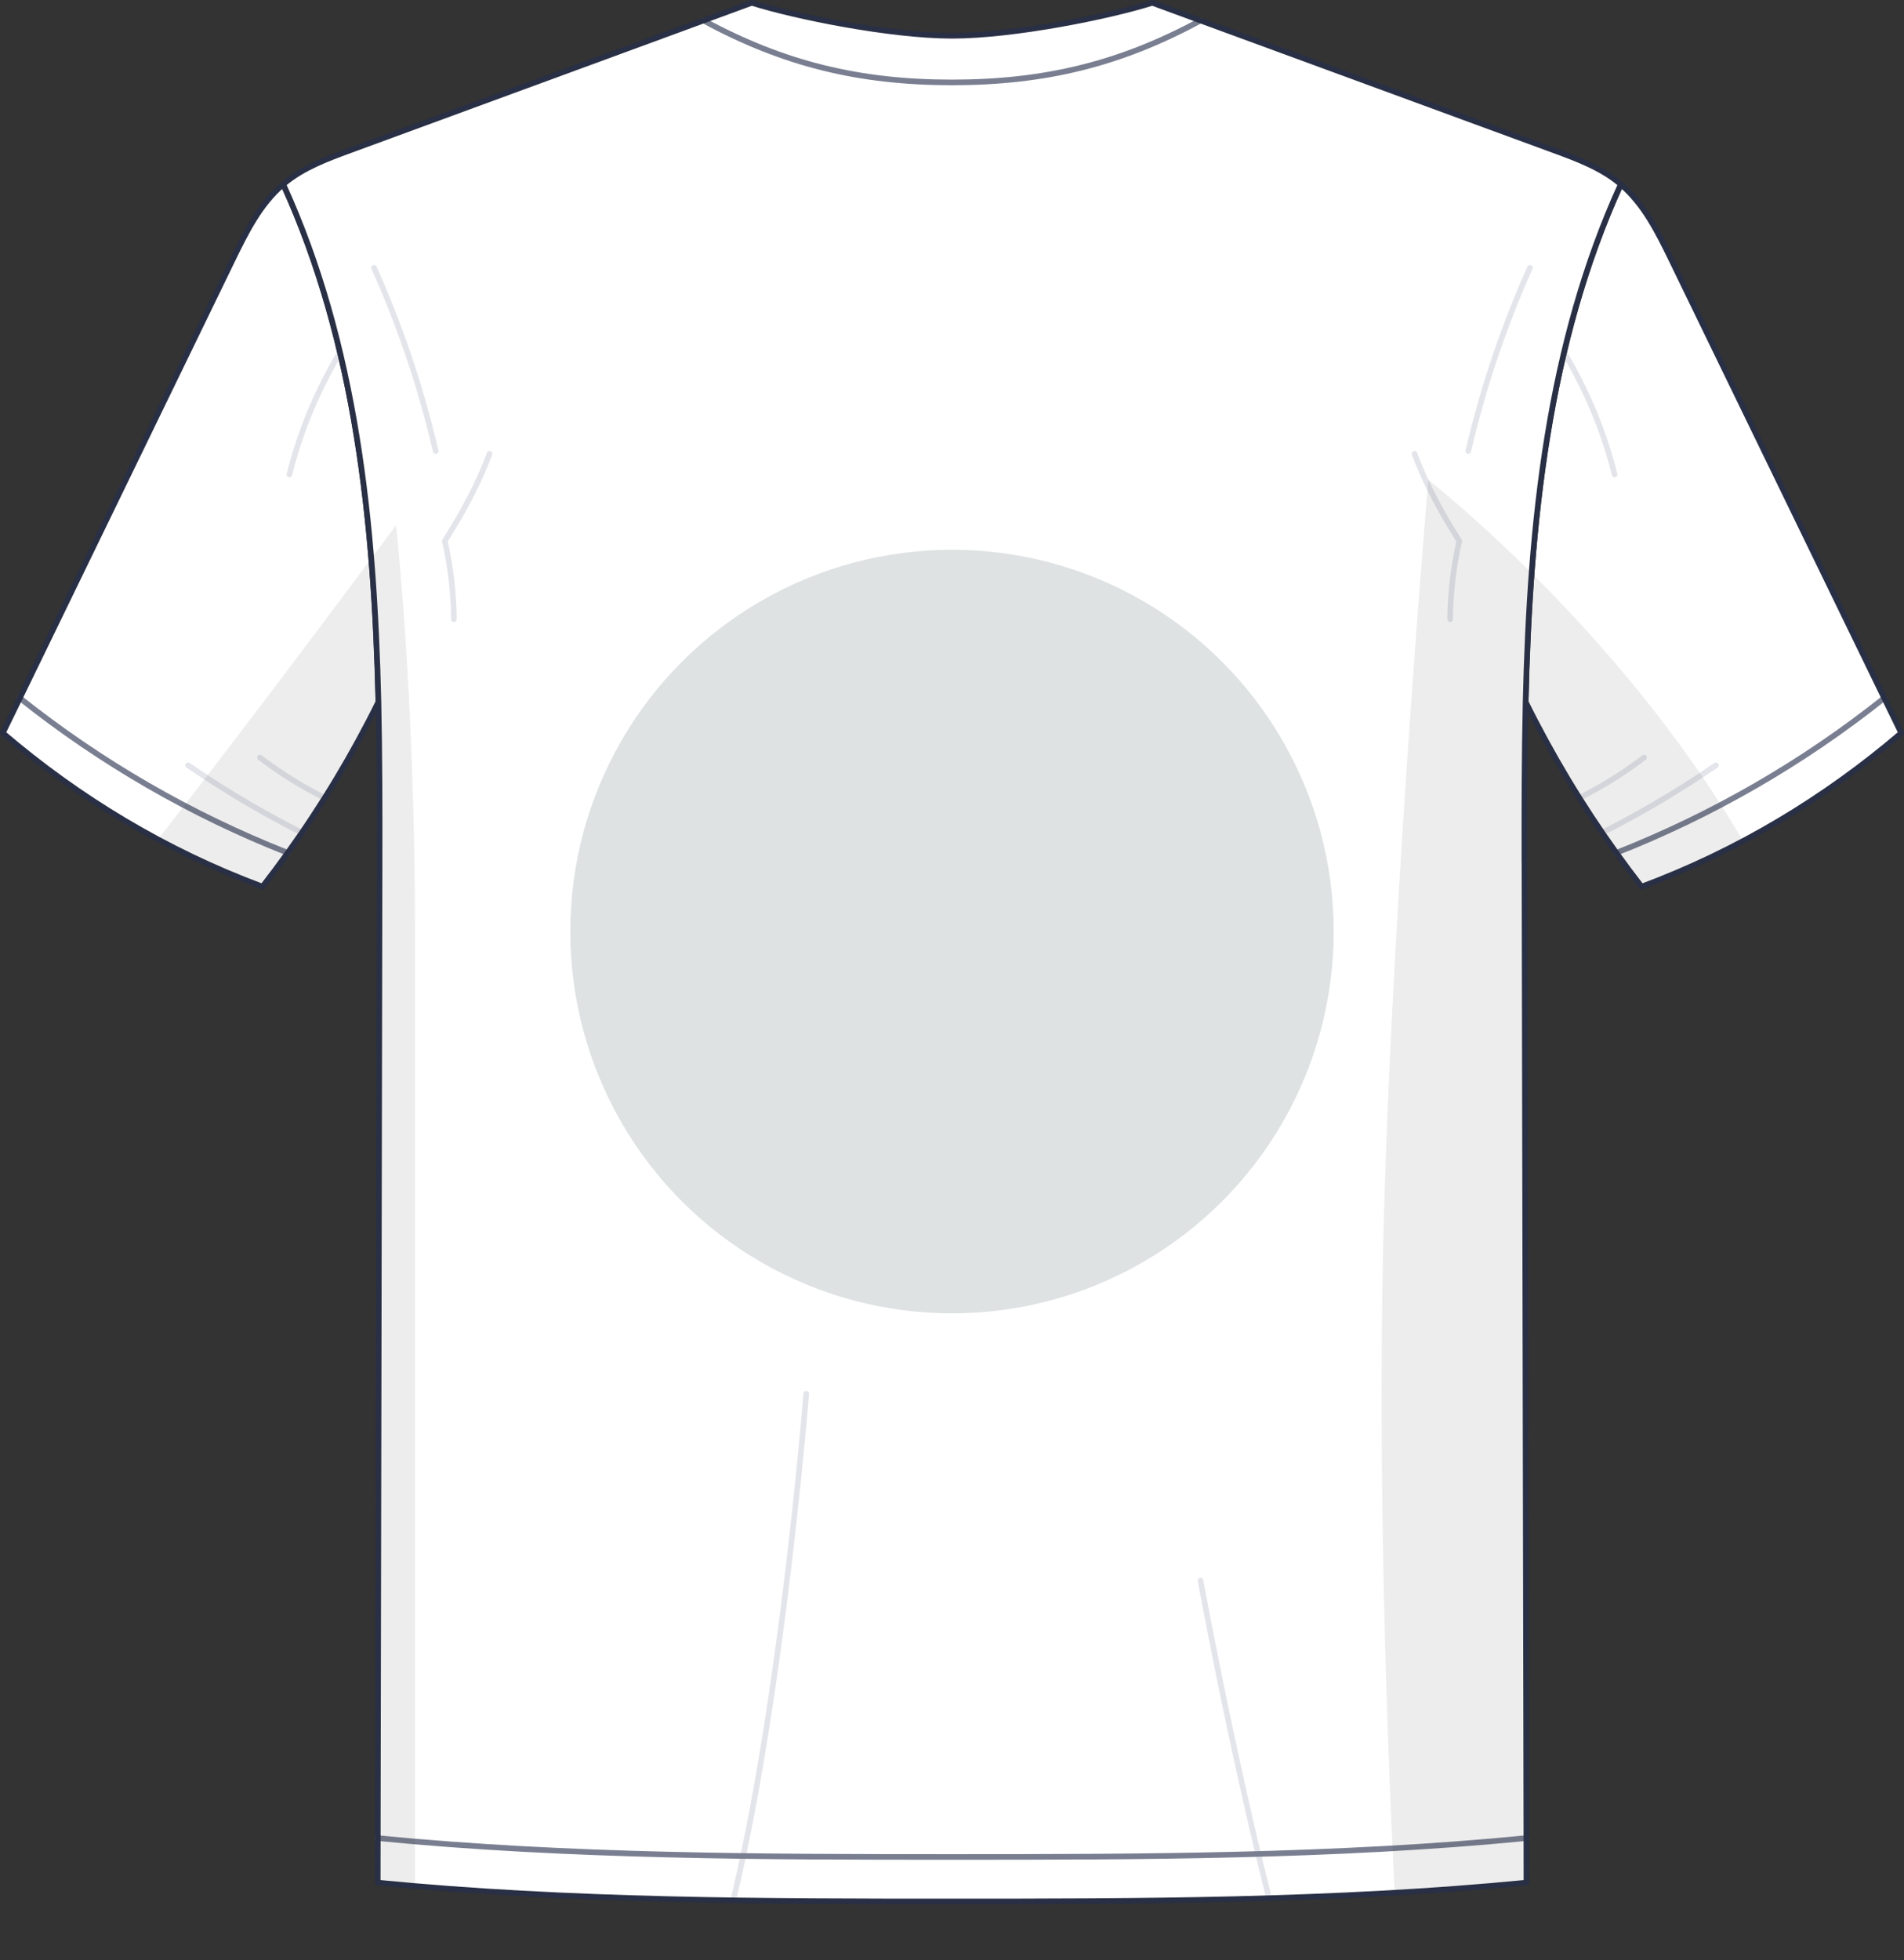 <svg viewBox="0 0 339.64 349.58" xmlns:xlink="http://www.w3.org/1999/xlink" xmlns="http://www.w3.org/2000/svg"><rect x="0" y="0" width="339.64" height="349.58" fill="#333333" stroke="none"/><defs><style>.f,.g,.h,.i{fill:none;}.g{stroke:#e4e5eb;}.g,.h,.i{stroke-linecap:round;stroke-linejoin:round;}.h{stroke:#797e91;}.i{stroke:#292f44;}.j{fill:#fff;}.k{fill:#dee2e3;}.l{clip-path:url(#c);}.m{clip-path:url(#e);}.n{clip-path:url(#d);}.o{fill:#383838;mix-blend-mode:multiply;opacity:.09;}.p{isolation:isolate;}</style><clipPath id="c"><path d="M50.52,32.87c-4.14,3.52-6.65,8.58-9.04,13.49C28.77,72.54,16.05,98.73,3.54,124.49h0c-1.02,2.09-2.03,4.17-3.04,6.24,13.57,11.6,29.06,20.97,46.32,27.4,1.53-1.97,3.04-3.99,4.5-6.03,6.12-8.51,11.53-17.51,16.17-26.9v-.02c-.75-31.89-3.96-63.8-16.98-92.3Z" class="f"></path></clipPath><clipPath id="d"><path d="M289.12,32.87c4.14,3.52,6.65,8.58,9.04,13.49,12.71,26.19,25.44,52.37,37.95,78.13h0c1.02,2.09,2.03,4.17,3.04,6.24-13.57,11.6-29.06,20.97-46.32,27.4-1.53-1.97-3.04-3.99-4.5-6.03-6.12-8.51-11.53-17.51-16.17-26.9v-.02c.75-31.89,3.96-63.8,16.98-92.3Z" class="f"></path></clipPath><clipPath id="e"><path d="M271.93,153.82c-.02-9.49-.01-19.06,.21-28.64,.75-31.89,3.96-63.81,16.98-92.31-.07-.07-.15-.12-.22-.19-3.38-2.79-7.57-4.35-11.68-5.86-21.02-7.72-42.05-15.45-63.07-23.16l-8.6-3.16c-7.68,2.43-24.7,5.88-35.73,5.88s-28.03-3.45-35.72-5.88l-8.6,3.16c-21.03,7.72-42.06,15.45-63.08,23.16-4.1,1.51-8.3,3.07-11.67,5.86-.08,.07-.16,.12-.22,.19,13.01,28.5,16.23,60.41,16.98,92.3,.21,9.59,.22,19.16,.2,28.65-.1,58-.22,116-.32,174-.01,2.64-.01,5.3-.01,7.94,34.03,3.34,69.72,3.36,102.45,3.36s68.42-.02,102.46-3.36c0-2.64-.01-5.3-.01-7.94-.11-58-.22-116-.34-174Z" class="f"></path></clipPath></defs><g class="p"><g id="a"></g><g id="b"><g><g><path d="M50.52,32.87c-4.14,3.52-6.65,8.58-9.04,13.49C28.77,72.54,16.05,98.73,3.54,124.49h0c-1.02,2.09-2.03,4.17-3.04,6.24,13.57,11.6,29.06,20.97,46.32,27.4,1.53-1.97,3.04-3.99,4.5-6.03,6.12-8.51,11.53-17.51,16.17-26.9v-.02c-.75-31.89-3.96-63.8-16.98-92.3Z" class="j"></path><g class="l"><g><path d="M63.89,144.95c-6.25-2.44-12.16-5.76-17.5-9.83" class="g"></path><path d="M56.99,150.07c-8.14-3.92-15.99-8.47-23.45-13.58" class="g"></path><path d="M65.66,55.49c-6.6,8.62-11.41,18.6-14.04,29.13" class="g"></path></g></g><path d="M3.54,124.5c14.44,11.5,30.61,20.84,47.79,27.6" class="h"></path><path d="M46.82,158.12c1.53-1.97,3.04-3.99,4.5-6.03,6.12-8.51,11.53-17.51,16.17-26.9v-.02c-.2-8.54-.58-17.08-1.28-25.56-17.09,22.97-30.2,40.05-38.02,50.1,5.95,3.19,12.16,6.01,18.62,8.41Z" class="o"></path><path d="M50.52,32.87c-4.14,3.52-6.65,8.58-9.04,13.49C28.77,72.54,16.05,98.73,3.54,124.49h0c-1.02,2.09-2.03,4.17-3.04,6.24,13.57,11.6,29.06,20.97,46.32,27.4,1.53-1.97,3.04-3.99,4.5-6.03,6.12-8.51,11.53-17.51,16.17-26.9v-.02c-.75-31.89-3.96-63.8-16.98-92.3Z" class="i"></path></g><g><path d="M289.12,32.87c4.14,3.52,6.65,8.58,9.04,13.49,12.71,26.19,25.44,52.37,37.95,78.13h0c1.02,2.09,2.03,4.17,3.04,6.24-13.57,11.6-29.06,20.97-46.32,27.4-1.53-1.97-3.04-3.99-4.5-6.03-6.12-8.51-11.53-17.51-16.17-26.9v-.02c.75-31.89,3.96-63.8,16.98-92.3Z" class="j"></path><g class="n"><g><path d="M275.75,144.95c6.25-2.44,12.16-5.76,17.5-9.83" class="g"></path><path d="M282.65,150.07c8.14-3.92,15.99-8.47,23.45-13.58" class="g"></path><path d="M273.98,55.49c6.6,8.62,11.41,18.6,14.04,29.13" class="g"></path></g></g><path d="M336.11,124.5c-14.44,11.5-30.61,20.84-47.79,27.6" class="h"></path><path d="M273.21,102.21c-.57,7.62-.89,15.29-1.07,22.96v.02c4.65,9.4,10.06,18.39,16.17,26.9,1.47,2.04,2.97,4.05,4.5,6.03,6.27-2.34,12.31-5.07,18.11-8.14-11.52-19.72-26.23-36.35-37.71-47.77Z" class="o"></path><path d="M289.12,32.87c4.14,3.52,6.65,8.58,9.04,13.49,12.71,26.19,25.44,52.37,37.95,78.13h0c1.02,2.09,2.03,4.17,3.04,6.24-13.57,11.6-29.06,20.97-46.32,27.4-1.53-1.97-3.04-3.99-4.5-6.03-6.12-8.51-11.53-17.51-16.17-26.9v-.02c.75-31.89,3.96-63.8,16.98-92.3Z" class="i"></path></g><path d="M271.93,153.82c-.02-9.49-.01-19.06,.21-28.64,.75-31.89,3.96-63.81,16.98-92.31-.07-.07-.15-.12-.22-.19-3.38-2.79-7.57-4.35-11.68-5.86-21.02-7.72-42.05-15.45-63.07-23.16l-8.6-3.16c-7.68,2.43-24.7,5.88-35.73,5.88s-28.03-3.45-35.72-5.88l-8.6,3.16c-21.03,7.72-42.06,15.45-63.08,23.16-4.1,1.51-8.3,3.07-11.67,5.86-.08,.07-.16,.12-.22,.19,13.01,28.5,16.23,60.41,16.98,92.3,.21,9.59,.22,19.16,.2,28.65-.1,58-.22,116-.32,174-.01,2.64-.01,5.3-.01,7.94,34.03,3.34,69.72,3.36,102.45,3.36s68.42-.02,102.46-3.36c0-2.64-.01-5.3-.01-7.94-.11-58-.22-116-.34-174Z" class="j"></path><g class="m"><g><path d="M252.33,80.93c2.01,5.48,4.88,10.65,7.98,15.55-1.04,4.58-1.59,9.26-1.63,13.96" class="g"></path><path d="M261.92,80.44c2.6-11.21,6.29-22.17,10.99-32.67" class="g"></path><path d="M87.32,80.93c-2.01,5.48-4.88,10.65-7.98,15.55,1.04,4.58,1.59,9.26,1.63,13.96" class="g"></path><path d="M77.72,80.44c-2.6-11.21-6.29-22.17-10.99-32.67" class="g"></path><path d="M113.14,152.1s54.35,23.43,122.72,19.05" class="g"></path><path d="M143.82,248.57s-5.14,64.86-15.72,100.51" class="g"></path><path d="M214.15,281.88s6.81,37.4,14.99,67.2" class="g"></path></g></g><path d="M67.38,327.82c34.03,3.34,69.72,3.36,102.44,3.36s68.42-.02,102.45-3.36" class="h"></path><path d="M214.15,3.66c-14.28,7.74-27.74,11.04-44.33,11.04s-30.05-3.3-44.32-11.04" class="h"></path><path d="M67.5,125.17v.02c.21,9.58,.22,19.15,.2,28.63-.1,58-.22,116-.32,174-.01,2.64-.01,5.3-.01,7.94,2.21,.22,4.43,.42,6.66,.61V166.59c0-43.04-3.39-72.91-3.39-72.91-1.5,2.03-2.96,4-4.41,5.94,.7,8.48,1.08,17.02,1.28,25.56Z" class="o"></path><path d="M272.26,327.82c-.11-58-.22-116-.34-174-.02-9.49-.01-19.06,.21-28.64,.18-7.67,.51-15.34,1.07-22.97-10.58-10.52-18.41-16.63-18.41-16.63,0,0-7.43,86.48-8.22,145.57-.59,44.62,1.27,87.89,2.22,106.41,7.86-.46,15.7-1.04,23.47-1.8,0-2.64-.01-5.3-.01-7.94Z" class="o"></path><path d="M271.93,153.82c-.02-9.49-.01-19.06,.21-28.64,.75-31.89,3.96-63.81,16.98-92.31-.07-.07-.15-.12-.22-.19-3.38-2.79-7.57-4.35-11.68-5.86-21.02-7.72-42.05-15.45-63.07-23.16l-8.6-3.16c-7.68,2.43-24.7,5.88-35.73,5.88s-28.03-3.45-35.72-5.88l-8.6,3.16c-21.03,7.72-42.06,15.45-63.08,23.16-4.1,1.51-8.3,3.07-11.67,5.86-.08,.07-.16,.12-.22,.19,13.01,28.5,16.23,60.41,16.98,92.3,.21,9.59,.22,19.16,.2,28.65-.1,58-.22,116-.32,174-.01,2.64-.01,5.3-.01,7.94,34.03,3.34,69.72,3.36,102.45,3.36s68.42-.02,102.46-3.36c0-2.64-.01-5.3-.01-7.94-.11-58-.22-116-.34-174Z" class="i"></path></g><circle r="68.09" cy="166.14" cx="169.82" class="k"></circle></g></g></svg>